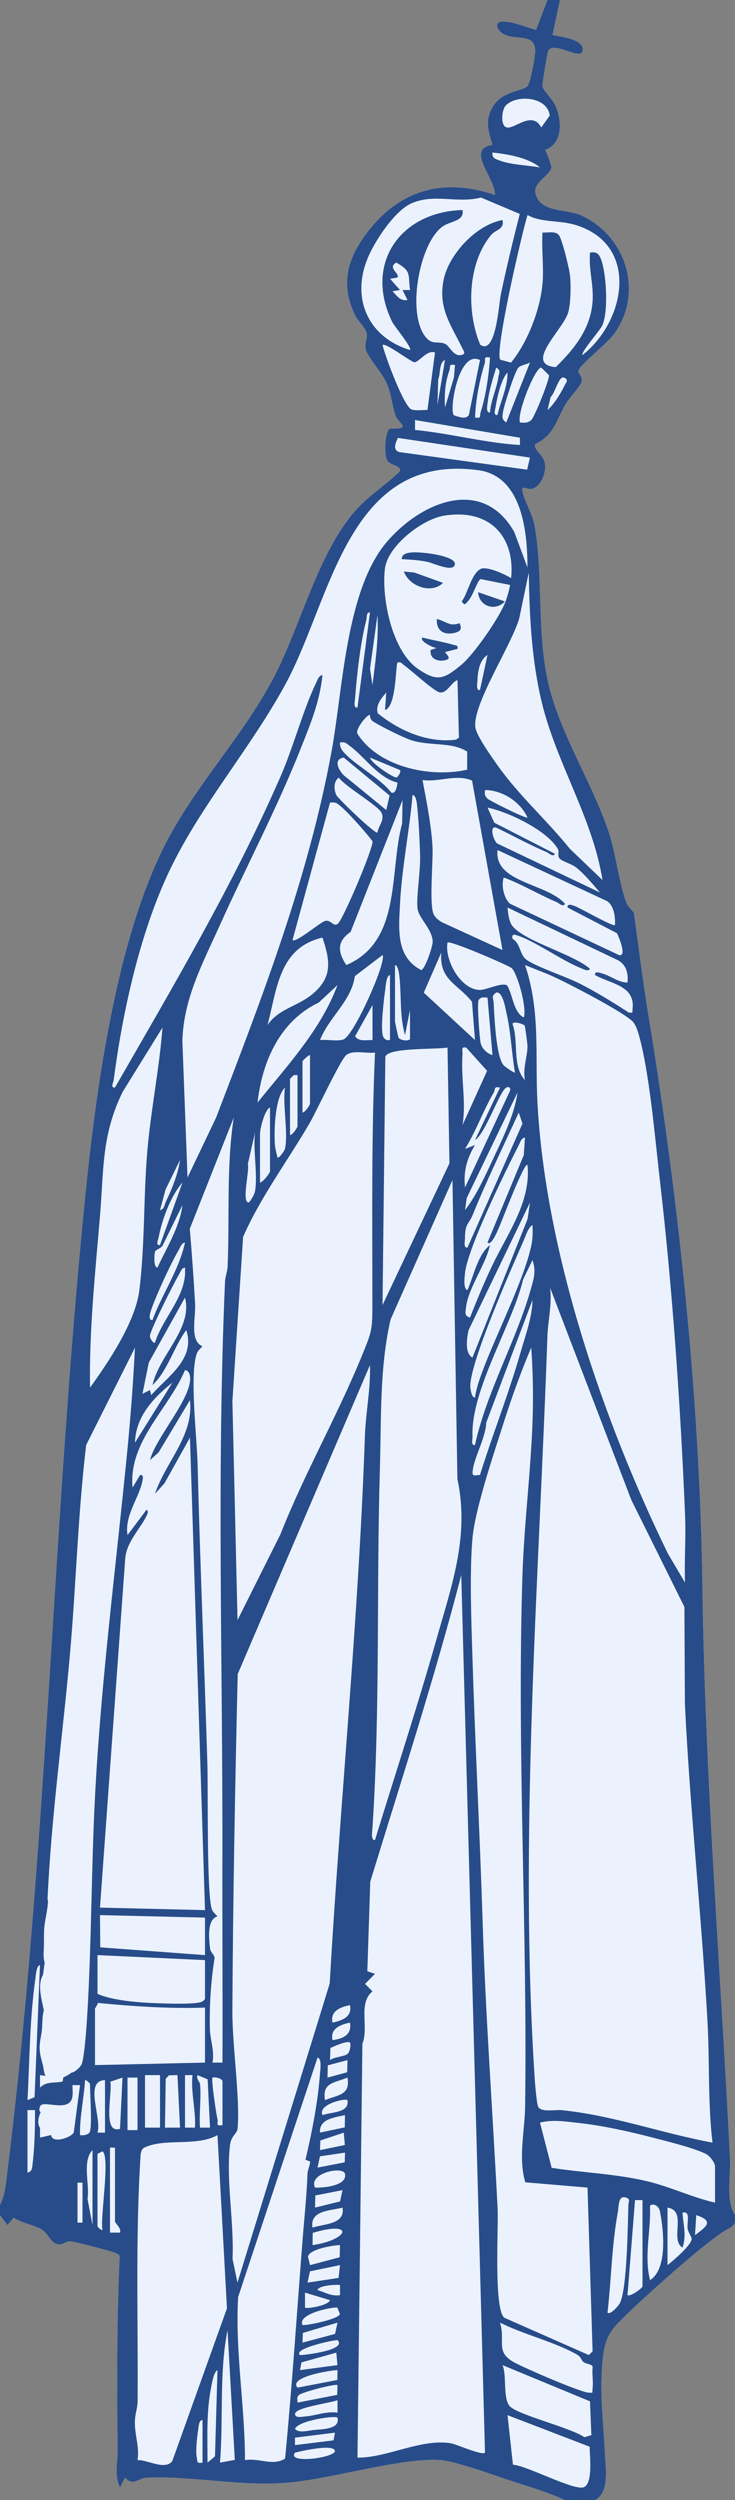 <?xml version="1.0" encoding="UTF-8"?>
<svg id="Calque_2" data-name="Calque 2" xmlns="http://www.w3.org/2000/svg" viewBox="0 0 624.47 2124.06">
  <rect x="0" y="0" width="624.47" height="2124.06" fill="#808080" stroke="none"/>
  <defs>
    <style>
      .cls-1 {
        fill: #ebf2fd;
      }

      .cls-2 {
        fill: #274c89;
      }
    </style>
  </defs>
  <path class="cls-1" d="M620.2,1834.15c-8.11-163.31-21.18-322.51-23.44-486.54-2.21-160.79-20.26-329.19-46.14-486.79-4.62-28.14-8.12-56.87-11.98-84.58-.3-2.15-5.14-5.4-6.59-9.45-6.75-18.9-8.84-42.7-15.83-62.74-13.92-39.9-40.09-80.73-50.01-122.04-10.39-43.22-4.57-91.79-11.88-134.68-1.92-11.24-9.06-21.89-10.44-29.93-1.05-6.12,4.16-.72,8.41-2.14,7.87-2.64,11.48-13.27,10.72-21.06-.73-7.47-9.94-11.53-8.36-16.92,16.07-7.37,17.87-20.01,25.8-33.82,3.1-5.41,12.08-14.58,13.45-18.59,1.79-5.24-3.62-7.54-2.29-10.54,2.43-5.46,24.57-22.78,30.52-31.14,24.91-34.96,9.61-83.2-28.57-100.24-12.72-5.67-35.12-2.13-38.65-18.85-1.92-9.13,12.29-15.02,13.57-21.64.29-1.47-3.85-12.78-5.46-14.97,15.2-5.39,14.56-24.68,8.89-37.6-2.68-6.11-10.56-12.87-11.07-16.71-.23-1.73,3.89-26.89,4.68-29.25,3.47-10.42,27.56,7.8,29.36-.42,2.25-10.28-18.67-12.09-25.5-13.79L475.79,0h-10.62l-9.71,25.36c-8.52-2.32-18.04-6.35-26.86-7.04-9.71-.76-6.7,7.62-.13,10.94,10.28,5.19,26.39-1.27,26.26,14.26-.04,4.86-3.91,26.22-6.38,29.42-3.45,4.48-21.69,4.21-29.59,17.65-7.05,12-3.81,20.13-.35,32.49-23.32,3.71,2.49,27.92,2.15,42.57-41-14.01-77.51-5.96-105.17,27.61-19.17,23.27-27.61,46.55-13.41,75.06,2.15,4.32,8.37,10.22,9.41,14.15,1.39,5.3-2.15,8.9-.42,14.94,1.78,6.2,13.42,19.05,17.24,27.52,4.7,10.41,4.66,19.32,7.92,28.19,2.6,7.07,14.58,11.58-4.83,10.95-4.52,3.04-5.15,23.28-1.99,27.58,2.78,3.79,11.63,3.96,10.52,8.69-12.37,12.08-26.72,20.74-38.28,33.96-30.98,35.44-45.87,95.97-67.54,138.5-25.63,50.31-65.89,91.65-92.08,141.57-43.17,82.29-60.44,211.53-69.72,304.12-27.59,275.25-32,553.72-66.13,828.1-1.1,8.84-1.81,18.76-6.1,26.82v8.5l6.38,8.5,5.27-6.35c6.37,4.47,17.84,6.37,23.88,10.11,5.37,3.32,7.21,10.83,13.26,12.4,4.55,1.18,6.65-2.54,10.89-2.42,3.24.09,35.79,8.52,38.68,10.03,1.48.78,2.99,1.06,3.32,3.05-2.53,54.87-2.17,110.3-1.76,165.49.07,10.03-2.84,19.89,2.06,30.7l4.25-8.47c7.07,7.71,11.03.48,18.18.12,37.93-1.91,80.96,7.76,120.9,4.11,37.65-3.44,93.04-20.64,127.49-19.25,13.66.55,49.07,13.87,64.26,18.7,14.4,4.58,29.27,9.09,42.98,15.43h25.49c12.39-6.49,9.08-26.19,8.47-39.28-1.27-27.61-4.67-49.96-2.07-78.58,1.19-13.12,3.44-22.27,12.63-31.97,15.65-16.53,75.01-69.76,92.36-79.7,3.21-1.84,5.58-2.49,7.55-6.25v-6.37c-7.95-12.45-3.52-32.67-4.27-47.77Z"/>
  <g>
    <path class="cls-2" d="M620.21,1834.15c-8.11-163.31-21.18-322.51-23.44-486.54-2.21-160.79-20.26-329.19-46.14-486.79-4.62-28.14-8.12-56.87-11.98-84.58-.3-2.15-5.14-5.4-6.59-9.45-6.75-18.9-8.84-42.7-15.83-62.74-13.92-39.9-40.09-80.74-50.01-122.04-10.39-43.22-4.57-91.79-11.88-134.68-1.92-11.24-9.06-21.89-10.44-29.94-1.05-6.12,4.16-.72,8.41-2.14,7.87-2.64,11.48-13.27,10.72-21.06-.73-7.47-9.94-11.53-8.36-16.92,16.07-7.38,17.87-20.01,25.8-33.82,3.1-5.41,12.08-14.58,13.45-18.59,1.79-5.24-3.62-7.54-2.29-10.54,2.43-5.46,24.57-22.78,30.52-31.14,24.91-34.96,9.61-83.21-28.57-100.24-12.72-5.68-35.12-2.13-38.65-18.85-1.92-9.13,12.29-15.02,13.57-21.64.29-1.47-3.85-12.78-5.46-14.97,15.2-5.39,14.56-24.68,8.89-37.6-2.68-6.11-10.56-12.87-11.07-16.71-.23-1.73,3.89-26.89,4.68-29.25,3.47-10.42,27.56,7.8,29.36-.42,2.25-10.28-18.67-12.09-25.5-13.79l6.38-29.72h-10.62l-9.71,25.36c-8.52-2.32-18.04-6.35-26.86-7.04-9.71-.76-6.7,7.62-.13,10.94,10.28,5.19,26.39-1.27,26.26,14.26-.04,4.86-3.91,26.22-6.38,29.42-3.45,4.48-21.69,4.21-29.59,17.65-7.05,12-3.81,20.13-.35,32.49-23.32,3.71,2.49,27.92,2.15,42.57-41-14-77.51-5.96-105.17,27.61-19.17,23.27-27.61,46.55-13.41,75.06,2.15,4.32,8.37,10.22,9.41,14.15,1.39,5.3-2.15,8.9-.42,14.94,1.78,6.2,13.42,19.05,17.24,27.52,4.7,10.4,4.66,19.32,7.92,28.19,2.6,7.07,14.58,11.58-4.83,10.95-4.52,3.04-5.15,23.28-1.99,27.58,2.78,3.79,11.63,3.96,10.52,8.7-12.37,12.08-26.72,20.74-38.28,33.96-30.98,35.44-45.87,95.97-67.54,138.5-25.63,50.31-65.89,91.65-92.08,141.57-43.17,82.29-60.44,211.53-69.72,304.12-27.59,275.25-32,553.72-66.13,828.1-1.1,8.84-1.81,18.76-6.1,26.82v8.5l6.38,8.5,5.27-6.35c6.37,4.47,17.84,6.37,23.88,10.11,5.37,3.32,7.21,10.83,13.26,12.4,4.55,1.18,6.65-2.54,10.89-2.42,3.24.09,35.79,8.52,38.68,10.03,1.48.78,2.99,1.06,3.32,3.05-2.53,54.87-2.17,110.3-1.76,165.49.07,10.03-2.84,19.89,2.06,30.7l4.25-8.48c7.07,7.72,11.03.48,18.18.12,37.93-1.91,80.96,7.76,120.9,4.11,37.65-3.44,93.04-20.64,127.49-19.25,13.66.55,49.07,13.87,64.26,18.7,14.4,4.58,29.27,9.09,42.98,15.43h25.49c12.39-6.49,9.08-26.19,8.47-39.27-1.27-27.61-4.67-49.96-2.07-78.58,1.19-13.12,3.44-22.27,12.63-31.97,15.65-16.53,75.01-69.75,92.36-79.69,3.21-1.84,5.58-2.49,7.55-6.25v-6.37c-7.95-12.45-3.52-32.67-4.27-47.77ZM601.09,1717.33c1.91,34.12.23,68.95,4.26,102.99-43.29-7.95-84.51-23.24-128.5-27.59-5.44-.54-18.02,2.35-19.86-3.51-.97-3.09-2.24-16.53-2.52-20.84-13.79-205.96,3.52-426.52,10.62-633.15.45-13.09,4.12-27.48,2.23-41.32l69.08,180.47,45.09,90.85.42,82.42c4.31,89.83,14.15,179.86,19.18,269.69ZM450.9,1095.55c-12.36,43.69-37.57,87.08-47.35,132.14-3.71.5-1.98-4.82-2.09-7.39-1.61-39.26,33.51-94.04,43-133.32l7.95-16.44c3.27,9.57,1.09,15.85-1.51,25.01ZM452.4,1104.52c-.22,14.68-5.94,29.83-10.03,44.1-10.12,35.36-23.66,69.52-34.61,104.56-3.39-.3-6.76,2.14-6.23-3.04,1.27-12.41,10.95-27.87,11.6-41.54l39.26-104.09ZM397.17,1096c-3.72-.54-2.41-11.22-2.17-13.87,1.91-21.06,34.56-87.31,45.77-109.28,1.25-2.45,1.98-5.87,5.26-6.4l-1.01,14.89-30.82,74.29c3.38,3.72,9.63-12.6,10.32-14.09,1.67-3.56,21.14-55.16,23.64-51.74,3.21,31.17-17.16,58.49-30.09,85.65-6.8,14.29-12.94,29.2-18.77,43.91-5.07-1.35-3.78-4.91-3.38-8.52,1.9-16.79,16.77-36.14,20.37-53.07-10.6,8.44-13.68,25.97-19.12,38.22ZM392.95,895.26c.23-3.16-1.65-6.15,3.16-5.26l17.74,19.76-20.87,46.07c3.23-19.56-1.52-39.99-.02-60.57ZM188.95,1577.03c-.12,58.44.28,116.92.08,175.33h-8.48c1.87-9.72-2.04-19.69-2.24-28.62-.46-20.29.9-40.68,3.97-59.96.41-2.56-3.45-5.05-3.79-8.16-.94-8.66-2.84-24.88,6.29-27.51-1.55-1.74-3.96-3.75-4.75-5.88-4.53-12.26-3.17-101.93-3.83-123.62-2.57-85.15-6.22-169.98-8.32-255.06-.52-21.2-7.01-76.44-.59-93.87.79-2.14,3.2-4.11,4.72-5.88-11.13-4.74-5.59-24.37-6.25-36.19-1.19-21.15-2.71-42.56-4.51-63.68l37.35-94.49c-6.41,41.89-3.41,84.32-5.22,126.49-.19,4.52-2.01,8.6-2.19,12.68-7.15,163.94-1.9,324.81-2.23,488.43ZM184.74,1800.29c-1.12-4.51-5.41-33.9-4.19-35.18,2.37-.89,8.49.91,8.49,3.18v37.17c-6.43,1.01-3.4-1.58-4.3-5.17ZM169.93,1770.41c-.16-1.51-3.37-4.27-2.11-7.42l8.58,3.55,2.02,41.05h-8.49c-.89-11.98,1.22-25.41,0-37.18ZM124.27,1282.94l-15.92,21.23c-2.72-16.45,9.82-31.64,12.62-45.8.42-2.12,1.31-5.77-1.99-5.16l-6.38,10.59c-3.46-39.34,30.35-66.17,44.61-99.82,2.73.36,3.94,2.95,4.25,5.43,2.21,17.84-29.43,52.05-34,71.03l7.28-6.5,26.66-44.46c3.47,30.08-20.73,52.61-29.73,79.63l8.08-8.91,21.65-38.86,12.78,401.45-89.23-2.13,21.42-296.15c.85-14.81,14.05-26.81,18.92-38.44.4-.96.55-3.48-1.03-3.14ZM155.04,1004.68l-19.12,53.08c-3.94.5-1.58-4.28-1.16-6.46,2.86-14.94,10.12-35.07,20.28-46.62ZM135.96,1028.05l4.73-17.55,12.22-24.92c-1.44,11.41-7.08,25.14-12.12,35.64-1.21,2.52-1.14,6.28-4.83,6.83ZM138.58,1057.28l16.45-33.47c-2.41,18.77-13.41,36.1-21.25,53.08-3.63.04-2.53-11.83-2.12-13.34.59-2.16,6.13-3.05,6.92-6.26ZM151.83,1061.99c1.37-2.32,2.17-5.83,5.33-6.33-5.07,23.41-19.37,43.54-27.62,65.83-4.17.34-1.79-6.53-1.11-8.55,4.13-12.29,16.79-39.74,23.39-50.95ZM131.67,1140.62c-1.29.98-4.08-2.99-4.29-5.38-.35-4.17,20.52-45.43,24.44-52.01,1.38-2.31,2.15-5.83,5.34-6.33,2,23.68-18.68,42.2-25.49,63.72ZM157.15,1102.4c6.88,26.1-22.11,49.12-27.56,74.33,12.9-12.14,18.05-32.35,28.66-46.72,8.04,24.5-15.82,39.43-29.76,55.21l-1.07-4.24-6.37,3.16,5.36-26.5,30.74-55.24ZM146.54,1174.61l-31.82,50.98c.42-21.86,15.69-38.21,31.82-50.98ZM174.17,1629.16v31.86l-88.98-6.6-.24-27.4,89.22,2.14ZM174.17,1665.27v32.92c-1.34,2.11-2.93,2.75-5.31,3.18-9.08,1.66-34.33.69-44.69.09-12.69-.73-30.41-2.68-41.33-7.52v-32.92l91.33,4.25ZM206.54,1050.86c14.96-34.06,37.72-64.4,56.43-96.5,6-10.3,26.08-53.72,31.23-57.98,5.53-4.58,17.2-1.16,24.42-2.15-3.08,69.5-2.27,139.51-2.23,209.32.02,26.71.25,26.16-10.15,51.27-20.79,50.18-48.03,98.04-67.97,148.68l-36.46,72.9-4.36-185.93,9.09-139.59ZM210.55,989.02l6.11-26.82c-1.82,15.08,2.48,35.59,0,49.92-.43,2.5-3.26,7.53-5.31,9.52-6.42.07.94-27.47-.8-32.61ZM434.26,491.17c-7.75-4.65-21.36-10.08-25.82-7.85-8.04,3.97-10.91,20.88-16.21,27.69,2.91,3.54,2.49,2.63,5.19-.04,4.53-4.53,8.11-17.97,10.98-18.98l25,4.99c-.87,4.68-2.18,9.45-3.96,14.24-4.9,13.2-26.73,44.79-37.63,53.71-14.46,11.83-20.17,14.89-36.98,3.11-21.8-15.28-30.8-59.8-27.8-84.88,2.32-19.41,31.69-42.14,50.48-45.1,40.57-6.4,60.25,20.16,56.73,53.11ZM414.17,556.51l-6.38,29.72c-3.53.57-2.26-5.12-2.18-7.48.24-7.45,1.54-17.99,8.56-22.24ZM475.67,729.57c2.53,2.53,9.82,4.2,13.93,7.49,7.29,5.84,14.01,14.19,20.18,21.22l-86.98-41.5c-2.92-1.12-7.9-15.52-1.23-13.66,14.21,6.78,28.42,14.72,42.9,20.84,1.94.82,5.41,4.62,7.07,1.43l-51.59-26.44-5.74-12.86c17.66,3.66,50.41,19.3,59.63,34.98,1.76,2.98-.77,5.9,1.83,8.5ZM414.23,678.6c-2.48-2.66-2.6-3.77-2.15-7.39,14.75.09,29.96,9.93,36.1,23.33-1.43,1.21-32.67-14.58-33.95-15.95ZM426.92,807.14l-51.66-23.72c-2.56-1.64-5.04-3.42-6.57-6.16-4.35-7.8-.51-45.54-1.24-58.24-1.06-18.31-5.05-38.23-8.47-56.29,14.38,1.9,28.3-5.33,42.08.38l25.86,144.04ZM446.03,917.59c-11.17-11.56-5.14-33.25-10.63-47.76,1.11-2.79,9.91.66,10.33,1.37.46.77,2.45,15.74,2.44,17.72-.02,8.31-4.22,19.27-2.15,28.67ZM395.11,976.05c9.43-15.16,15.44-32.55,24.42-47.89,1.62-2.76-.38-5.36,5.28-4.17l-21.22,44.58c8.79-5.3,20.89-41.68,26.56-44.59,2.3-1.18,4.13.41,3.04,3.02l-38.09,81.91c-1.52-13.43,1.55-24.72,8.47-36.08l-8.46,3.21ZM427.86,904.99c-6.51-7.49-7.84-41.71-8.44-53.27-.19-3.6-2.45-5.44,2.25-8.46,5.47-1.14,7.66,13.16,8.54,16.91,3.9,16.59,4.4,34.28,7.34,51.05-.47.62-8.39-4.74-9.68-6.23ZM439.66,928.23c-2.48,18.67-12.7,39.22-20.84,56.65-6.69,14.31-14.17,30.95-23.72,43.17l1.44-10.23,43.12-89.6ZM395.03,1052.45c.06-13.75,3.02-11.52,6.8-20.83,11.92-29.3,25.81-57.68,38.9-86.4l3.18,9.34-46.74,105.33c-3.58.55-2.15-4.99-2.14-7.44ZM445,864.48c-8.98-4.78-9.04-18.85-14.14-27.28-4.71-2.94-17.89,4.24-24,3.83-15.83-1.04-29.23-25.51-26.65-40.26,2-2.16,52.55,19.73,54.63,21.81,4.95,4.95,13.02,33.97,10.15,41.89ZM418.42,896.35c-4.47-1.11-9.04-5.56-10.03-10.08-.97-4.43-3.27-34.37-1.67-36.7,1.99-2.89,4.46-2.12,7.46-2.08l4.24,48.86ZM291.62,883.17c-5.8,1.69-13.58-.2-19.73.43,7.71-19.55,26.67-33.17,29.6-54.28l23.48-17.92c4.07,4.69-24.47,69.18-33.35,71.77ZM316.49,853.87v29.74c-5.09-.19-11.3,1.69-14.82-3.17l14.82-26.56ZM342,679.72l-.33,19.86c-11.25,41.5-.07,99.99-47.44,120.32-7.47-11.38-7.96-20.16,3.64-28.18l44.13-112ZM336.68,660.53c-2.52.14-21.32-11.93-22.32-16.92l25.48,10.62c1.16,1.56-1.8,6.22-3.17,6.3ZM339.58,831.84c1.45,15.71,0,32.05,4.54,47.51l4.2-21.21.05,24.28c-.31,2.48-8.11,1.67-9.72-.8-.39-.6-3.06-13.22-3.06-13.93v-47.79c3.01.21,3.76,9.59,3.98,11.95ZM327.37,840.33c.38-2.7.86-11.59,3.98-11.95v55.23c-2.91.54-5.12-.73-6.01-3.55-2.14-6.79.82-31.24,2.02-39.72ZM327.4,897.71c2.68-7.95,43.36-5.96,52.82-7.73l1.64,98.31-56.86,120.47,2.39-211.04ZM357.86,824.15c-21.76-11.24-19.03-35.08-17.99-56.28,1.51-30.74,8.02-61.75,10.62-92.41,3.12-.18,3.74,7.62,3.97,9.8,1.26,12,2.15,29.98,2.47,42.14.33,12.72-3.37,34.99-2.2,44.5,1.02,8.2,12.46,17.37,12.89,27.85.17,4.18-6.45,23.65-9.77,24.39ZM328.18,588.38l-1.05,14.86c9.72-2.86,8.93-38.38,10.61-40.35,3.22-.87,3.53.83,5.33,2.08,5.87,4.07,24.97,21.77,30.15,23.15,6.34,1.69,10-8.33,15.47-10.38l1.22,49-2.56,1.68c-24.12,2.98-47.97-7.57-66.33-22.37-2.28-6.65,3.05-12.93,7.16-17.68ZM316.46,581.98l-2.08-13.78,6.33-45.67c1.08,19.99-1.74,39.71-4.25,59.45ZM316.54,612.64c5.76,3.89,26.12,14.08,32.76,16.19,16.67,5.32,33.98,1.13,47.63,9.71l-.03,15.36c-31.11,7.15-75.38-2.2-93.22-30.57-2.02-4.15,9.02-17.11,10.63-15.85.04,1.83.72,4.14,2.23,5.16ZM303.72,601.1c-3.64.53-2.27-5.04-2.08-7.39,1.59-20.45,4.49-47.26,9.58-66.92.63-2.42-.14-6.9,3.12-6.38l-10.62,80.69ZM337.71,664.91c-.27,2.52-1.32,10.07-5.26,8.39-9.9-12.67-31.09-23.34-40.76-34.64-1.84-2.15-3.19-4.86-2.81-7.81,4.29-.92,5.67.95,8.58,3.08,12.52,9.18,23.71,26.8,40.24,30.98ZM292.03,643.6l38.95,32.24-2.79,12.34-36.23-29.62c-4.66-4.85-8.86-13.43.06-14.95ZM287.81,660.62c5.49,7.59,33.15,23.64,36.19,29.69,3.25,6.46-2.44,10.83-3.3,17-1.97,1.49-33.56-28.86-34.96-31.9-2.11-4.59-2.5-11.39,2.08-14.79ZM285.36,682.14c5.15,1.68,27.03,26.72,31.15,32.66.62,5.92-25.31,67.37-29.7,70.17-3.99,2.54-5.51-3.93-10.71-2.53-4.1,1.11-24.95,19.04-27.58,16.2l31.87-116.82c1.66-.06,3.33-.21,4.97.32ZM273.96,796.55c6.98,20.68,8.45,34.46-9.52,48.83-11.9,9.52-28.21,12.04-37.15,25.49,8.27-31.27,9.72-65.52,46.67-74.32ZM270.82,851.75l15.92-14.85c-14.25,38.15-42.81,68.59-67.94,99.82,3.95-34.8,18.97-69.3,52.02-84.96ZM263.38,896.35v41.42c0,.87-4.14,7.41-6.37,7.43v-43.54c0-.41,4.81-5.27,6.37-5.31ZM252.76,913.35v43.54c0,.87-4.14,7.41-6.37,7.43v-47.79l3.22-3.16,3.15-.02ZM242.14,976.01c-.32,1.48-5.13,8.34-6.35,7.43-.97-3.91-1.97-7.45-2.25-11.56-.81-11.84.1-39.79,8.59-47.9-2.17,15,2.94,38.19,0,52.04ZM229.4,940.96v54.16c0,1.31-5.87,9.17-8.5,9.56v-41.42c0-3.87,3.88-20.64,8.5-22.3ZM316.4,1553.67c6.73-101.51,3.34-204.02,6.37-305.88,1.25-41.96-.37-85.89,9.09-126.84l52.57-118.39,4.18,253.9c10.47,48.73-4.96,90.9-17.97,136.91-16.1,56.95-34.71,113.37-52.06,169.92-3.65.41-2.34-7.33-2.19-9.62ZM360.05,843.33l14.86-34.05c-1.93,23.35,14.12,26.64,26.11,41.84l2.53,32.49-43.5-40.28ZM398.19,1129.93l52.08-108.25-2.01,13.89-46.85,117.79c-6.81-3.4-4.74-17.31-3.23-23.43ZM445.06,1053.6c1.6-3.66,3.88-11.05,7.35-12.8.3,5.79.25,11.35-.94,17.08-6.12,29.33-30.26,76.55-41.56,107.13-2.66,7.2-5.32,14.67-6.36,22.33-3.01.37-4.02-8.13-4-9.76.14-21.3,34.98-99.94,45.51-123.98ZM542.78,879.28c9.12,32.22,13.9,89.38,17.96,124.35,10.66,91.91,17.54,192,21.34,284.53.77,18.71-.73,37.66-.11,56.36l-14.55-24.72c-55.31-113.37-104.32-257.32-110.84-384.07-2.02-39.37,2.69-77.07-10.51-115.85,7.75,3.22,15.7,6.09,23.4,9.51,11.46,5.08,63.73,32.05,68.89,39.44,2.13,3.05,3.41,6.88,4.42,10.44ZM533.13,834.75c-7.82-.02-13.68-5.47-21.1-7.56-2.05-.58-7.01-2.7-6.48,1.17,12.93,7.53,34.27,8.78,31.9,28.69-.36,3.06.99,3.72-3.21,3.18-13.35-8.58-27.27-17.25-41.41-24.45-12.14-6.18-36.38-14.02-45.48-20.37-5.85-4.08-4.95-13.77-11.9-17.85-.64-2.91.15-4.01,3.13-3.13,15.33,4.56,38.18,21.41,54.83,28.01,2.06.81,6.51,3.41,7.86.64-14.16-12.48-54.9-23.07-65.78-36.18-3.12-3.76-3.82-11.05-4.29-15.87l94.18,44.93c6.9,4.07,8.51,11.26,7.75,18.78ZM522.51,785.89c-1.56,1.75-29.4-14.37-33.9-16.01-2-.73-6.91-2.8-6.43,1.12l41.93,21.79c1.56,2.59,8.91,20.67,1.65,18.55l-92.41-43.54c-5.17-4.29-7.76-15.94-5.33-22.28,15.43,5.71,29.89,14.55,44.94,20.91,1.94.82,5.41,4.62,7.07,1.43-15.21-17.59-60.38-17.72-57.32-45.68l93.42,43.56c5.76,4.39,6.69,13.41,6.37,20.16ZM460.25,596.47c12.37,51.7,43.2,98.22,51.64,151.19l-27.66-26.48c-19.48-24.19-43.16-45.15-61.18-70.51-4.84-6.82-17.65-24.85-19.04-32.02-3.65-18.74,30.8-70.68,37.2-93.54l8.04-38.69c.62,37.1,2.32,73.8,11,110.05ZM451.38,356.86c-3.09,2.72-5.82,2.33-9.57,2.1-2.94-7.72,12.83-46.71,18.04-46.68l6.49,6.4c1.17,2.34-12.13,35.7-14.97,38.19ZM416.31,303.75c-.86,14.13-3.55,32.81-7.91,46.33-1.15,3.57.94,5.6-4.81,4.62.62-15.17,3.8-31.52,8.23-46.01,1.06-3.46-1.72-6,4.49-4.94ZM422.66,352.58c-3.83.5-1.93-4.61-1.57-6.88,1.29-8.19,4.58-23.28,10.07-29.22.23,12.5-5.84,24.09-8.5,36.09ZM440.62,312.12c2.41-2.02,6.74-2.48,9.66-4.13l-20.16,50.94c-4.05-2.78-3.33-4.81-2.74-9.02.74-5.28,10.3-35.33,13.24-37.79ZM423.46,320.27c-1.41,9.75-6.46,20.09-7.17,30.19-3.93.34-2.09-6.94-1.84-9.28,1.05-9.7,4.4-19.65,7.16-28.93,4.22,2.85,2.36,4.47,1.84,8.02ZM398.33,352.66c-2.76,4.02-8.89,1.4-12.63.16-4.4-3.19,3.74-56.07,22.11-46.94l-9.48,46.78ZM385.62,320.83l-7.51,25.38c-.66-10.71.02-21.3,3.69-31.43,1.22-3.38-1.15-5.69,4.78-4.66l-.95,10.71ZM371.68,344.08l.62-21.7c2.06-4.47.54-14.44,5.76-16.51l-6.38,38.21ZM441.69,371.86l.13,6.21c-29.94-1.77-59.29-9.89-89.19-12.79l-.03-8.43,89.09,15.01ZM479.58,327.69c-3.33,6.69-8.72,15.69-14.39,20.65l2.68-11.11c3.37-2.4,6.87-17.92,11.07-16.48,4.8,1.64,1.89,4.43.64,6.94ZM489.49,191.28c53.96,16.96,42.1,81.48,5.44,110.34-1.81-1.98,14.68-20.79,16.62-24.77,5.53-11.34,3.7-43.93-.69-55.96-1.83-5.02-3.73-7.28-9.57-6.34-1.28,14.17,3.17,27.3,2.18,41.5-1.62,23.24-15.56,40.45-31.33,55.9-27.85-2.5,6.97-32.42,10.7-46.81,2.16-8.32,2.26-21.88,1.52-30.49-.49-5.78-6.77-31.62-9.6-35.01-3.03-3.62-9.54-1.79-13.84-2.09-.94,14.1,1.29,29.63,0,43.54-2.07,22.43-12.69,49.7-26.74,66.97l-9.11-2.45c-5.21-5.89,18.53-108.24,23.13-122.93,11.97,6.74,26.99,4.11,41.28,8.6ZM429.61,89.75c9.48-9.99,35.99-7.37,37.41,8.53l-7.16,10.02c-7.82-14.82-22.93,1.88-29.51-.06-5.42-1.6-3.97-15.08-.74-18.49ZM418.45,129.58c12.81,1.37,30.29,4.28,40.35,12.71-10.28-1.89-23.99-2.18-33.61-5.67-3.57-1.3-7.54-2.1-6.74-7.05ZM312.19,219.79c5.88-14.48,23.02-40.93,37.77-47.2,19.62-8.34,38.23.45,58.72-4.76l32.92,13.93c-5.8,22.69-11.28,45.55-16.12,68.48-1.74,8.23-4.08,51.9-17.45,42.66-11.88-28.21-10.81-69.21,9.27-93.32,3.68-4.42,11.48-4.63,9.63-12.65-22.18,3.96-45.63,29.08-50.03,50.83-4.91,24.31,6.55,38.67,16.12,58.53,1.16,2.4,2.97,4.47-1.16,5.33-6.89,1.42-9.54-7.65-13.8-9.52-5.24-2.3-10.12.6-14.95-4.16-18.4-18.15-7.44-81.19,13.01-95.56,6.78-4.77,18.48-4.25,16.84-13.94-52.66,1.49-83.87,45.32-59.84,94.89,1.86,3.83,17.22,22.12,15.24,24.04-35.36-10.76-50.03-43.39-36.15-77.57ZM346.21,254.88c-6.2,1.11-8.99-3.61-12.72-7.43l6.36-1.07-8.45-9.54,6.31-1.07c2.06-3.71-8.89-8.14-1.04-12.7,13.54,7.49,9.77,10.67,11.72,23.31l-6.41.04,4.24,8.46ZM324.99,293.13c2.31-2.44,23.63,14.07,26.93,14.59,3.6.56,11.02-10.98,17.65-8.22l-6.39,48.81c-4.26-.11-9.28.82-13.37-.38-6.55-1.92-22.61-45.56-24.82-54.8ZM339.18,384.07c-5.83-1.9-3.04-7.96-1.13-12.03l112.21,16.73-2.41,10.24-108.68-14.94ZM96.59,917.56c7.43-56.96,21.82-122.84,46.02-174.9,26.81-57.67,70.75-107.03,100.64-162.75,38.68-72.09,52.4-195.51,163.32-180.41,37.14,5.06,41.6,52.88,41.58,82.64l-11.21-30.18c-27.1-47.65-79.02-25.35-107.77,7.83-35.28,40.71-37.72,125-47.34,177.81-19.72,108.22-59.08,209.52-98.17,311.77l-24.34,51.03-4.36-115.84c.87-35.91,17.21-66.07,31.58-97.99,22.82-50.71,48.78-99.67,69.34-151.56,8.15-20.59,15.86-39.23,18.1-61.53-3.18.54-4.09,3.9-5.28,6.38-11.36,23.57-19.3,54.51-30.43,80.02-39.86,91.39-91.05,177.82-140.59,264.05-4.05.47-1.38-4.14-1.08-6.39ZM84.94,1033.33c3.32-39.32,1.16-69.01,19.4-105.92l33.7-54.42c-2.61,34.46-9.62,68.64-12.71,103.03-3.54,39.38-2.06,81.57-6.98,120.47-3.35,26.48-26.17,60.82-41.87,82.37-.74-48.61,4.37-97.13,8.45-145.52ZM36.55,1677.73l1.39-10.17c-.86-3.18-1.03-6.4-.81-9.91.35-5.63.13-11.25.3-16.89.27-8.9,3.24-17.61,3.37-26.49-.15,0-.31.02-.45.03,3.1-69.92,12.95-139.53,19.11-209.25,5.21-59.04,6.72-118.62,13.76-177.41l41.47-82.76c-1.48,28.65-3.6,57.44-6.37,86-9.54,98.31-22.64,197.44-27.69,297.3-3.03,60.01-2.86,120.64-6.31,180.61-.58,10.02-2.25,35.83-4.66,44.2-.81,2.83-5.24,6.62-8.05,7.86.03-.18,0-.33.02-.51-1.82,1.25-3.67,2.47-5.61,3.5-.74.39-1.51.8-2.3,1.18l-.48,3.41c-7.31,1.67-13.32-.57-19.24,5.16v-10.61s4.72.67,4.72.67c-.25-.5-.53-.99-.71-1.52-.94-2.67-.96-5.52-1.72-8.22-.86-3.06-1.65-6.01-2.15-9.05-.06-.19-.06-.39-.09-.59-.25-1.73-.43-3.47-.38-5.3.13-5.04,1.52-9.91,1.98-14.9.47-5.14.15-10.27,1.38-15.34.06-.23.19-.37.27-.58-1.05-4.97-2.27-9.87-2.89-14.92-.63-5.16-.57-10.88,2.14-15.5ZM76.47,1810.76c-.83,2.92-5.67,3.75-8.49,3.18-.34-15.64,3.35-31.13,4.26-46.72,1.37-.15,4.23,2.82,4.23,3.19,0,8.97,1.81,33.96,0,40.36ZM30,1681.46c.38-2.7.87-11.56,3.96-11.94l-4.59,112.2-5.99,2.49c1.76-33.7,1.88-69.34,6.61-102.75ZM27.69,1838.46c-.38,3.19-.41,6.56-4.33,7.35v-53.1h6.36c.07,15.08-.24,30.74-2.04,45.75ZM43.38,1813.87l-9.38,2.2v-8.17c-.58-.95-1.06-1.96-1.25-3.08-.63-3.66.35-7.1,1.84-10.41-1.09-.51-1.64-1.75-.57-4.85,2.04-5.92,23.68,5.19,27.17-6.82,1.04-3.58.28-7.59.43-11.27l6.36.04-5.32,40.31c-2.62,4.34-18.38,9.76-19.27,2.06ZM70.09,1888.29h-4.25v-33.98h4.25v33.98ZM78.59,1890.42l-4.23-22.32c2.05-12.29-4.84-31.91,4.23-41.4v63.72ZM89.21,1767.22v44.61h-6.36c3.9-12.49-11.8-44.13,6.36-44.61ZM87.07,1894.66c-1.36.16-4.23-2.82-4.23-3.19v-61.6l4.25-2.15c6.78,4.81-2.22,56.17-.02,66.93ZM101.94,1896.78h-8.49s0-72.21,0-72.21h4.25v62.66c0,1.68,5.7,5.83,4.24,9.55ZM101.97,1808.63c-15.29,4.55-6.36-29.71-8.21-40.05l10.31-3.49-2.1,43.54ZM80.71,1754.48v-47.79c0-.77,2.23-3.41,2.43-5.03,30.09,2.89,60.53,4.98,91.03,3.96v46.73l-93.46,2.12ZM165.66,1807.59h-8.48v-44.61h6.36c-1.52,15.05,2.91,29.67,2.12,44.61ZM152.94,1807.59h-12.77l.63-41.49,2.73-2.96,7.26-.18,2.15,44.62ZM135.94,1762.97v44.61h-12.74v-44.61h12.74ZM108.33,1809.7v-44.61h8.5v44.61h-8.5ZM116.8,2090.04c1.95-10.75-2.44-20.86-2.2-32.99.12-6.04,2.28-11.33,2.32-16.8.47-70.02-1.92-140.11,2.56-209.95.9-4.65,1.64-5.31,5.74-6.84,17.64-6.59,42.54.04,59.56-9.5l8.05,147.15-46.47,129.81c-6.27,8.05-20.86-1.2-29.55-.87ZM172.05,2092.2c-5.25.87-4.07-.74-4.92-4.71-1.09-5.1.38-17.68,1.27-23.38.34-2.2.59-8.45,3.66-8.02v36.11ZM182.66,2086.88l-6.35,5.31c.04-21.37-1.13-42.78,3.06-63.83.73-3.66,2.09-12.99,5.4-14.74l-2.11,73.26ZM186.93,2092.21c2.96-37.47-.85-75.75,6.38-112.57l6.18,110.24-12.56,2.32ZM197.56,1919.07c1.41-31.03-5.44-64.89-2.28-95.69.94-9.19,6.09-10.42,6.53-14.76,2.45-24.12-4.53-71.2-4.38-99.91.49-95.33,2.29-190.87,4.53-286.46l112.37-262.49c.66,19.84-3.64,40.83-4.31,60.44-5.35,155.51-21.01,309.56-29.91,465l-78.36,254.07-4.2-20.19ZM282.51,1718.36c-2.16-9.77,6.64-13.19,14.84-14.85,2.16,9.77-6.64,13.19-14.84,14.85ZM282.51,1733.23c-2.16-9.77,6.64-13.19,14.84-14.85,1.81,10.28-6.01,13.74-14.84,14.85ZM295.23,1750.24l-.28,10.31-16.68,4.54.2-10.4,16.77-4.45ZM242.23,2088.71c-10.32,6.8-22.52-.8-34.09,1.38,0-46.24-8.5-92.71-5.81-138.6l67.44-203.37c3.89.63,2.28,10.88,2.08,13.77-1.64,23.36-6.96,50.5-12.32,72.97l4,1.61c-.23,3.56-2.14,6.83-2.28,10.41-.76,19.57-2.87,39.11-4.28,57.3-4.78,61.39-8.82,123.07-14.74,184.52ZM293.13,1828.83l-.25,8.25-23.11,4.47,2.08-9.58,21.28-3.14ZM271.89,1826.69l.3-8.18,19.89-6.65.93,10.49-21.13,4.34ZM292.9,1807.36l-21.01,4.45c-.98-11.75,12.82-12.9,21.22-14.85l-.2,10.4ZM288.59,1917.74l-25.19,6.67-1.74-7.14c1.04-6.36,21.07-9.78,27.2-9.86l-.27,10.33ZM288.87,1924.39l-1.22,10.88-26.39,3.99,2.1-9.58,25.52-5.29ZM280.36,1954.16c-1.23,4.62-19.93,7.63-21.22,6.35v-12.74s21.22,6.39,21.22,6.39ZM286.74,2013.62l-.12,8.35-33.84,6.5c-8.03-9.1,28.53-14.87,33.96-14.85ZM254.89,2013.6l1.24-6.56,29.59-8.27,1.01,10.57-31.84,4.26ZM286.51,2034.62l-33.74,6.59c.15-2.52-1.1-4.53,1.31-6.51,3.1-2.55,31.26-9.81,32.65-8.34l-.23,8.26ZM286.76,2049.73c-9.45-1.42-18.47,2.61-27.59,3.25-2.07.14-8.61,1.73-8.49-2.2.17-5.59,30.43-9.2,36.05-11.67l.03,10.62ZM250.65,2083.73c3.99-1.04,34.08-8.15,33.93-1.08-2.21,5.82-41.13,10.63-33.93,1.08ZM283.38,2073.27l-32.75,4.05v-6.35s33.99-4.24,33.99-4.24l-1.24,6.55ZM266.47,2064.49c-4.53.49-12.71,2.93-15.79-.96,2.54-7.05,33.93-11.56,36.06-9.55,2.5,10.01-13.03,9.73-20.27,10.51ZM254.9,2000.86c-6.48-5.54,29.08-13.05,31.84-12.72,8.39,8.48-27.67,12.65-31.84,12.72ZM257.03,1990.24l.28-8.22,29.43-8.76-2.07,9.59-27.63,7.4ZM257.02,1975.37c-4.87-10.23,28.25-15.93,29.65-14.8l2.07,5.28c-.12,4.15-26.43,9.7-31.73,9.52ZM288.87,1949.88c-7.07,1.35-12.67-2.45-19.1-4.26.81-4.32,18.41-4.92,19.11-4.21v8.47ZM265.53,1907.41l.19-10.41c35.83-10.77,31.06,5.87-.19,10.41ZM265.52,1892.53c-2.54-14.66,15.26-14.32,25.46-16.97,2.56,14.29-15.65,13.72-25.46,16.97ZM267.65,1875.54l.26-10.32,23.08-4.53-2.07,9.59-21.27,5.26ZM267.64,1858.54c-5.95-12.36,24.09-18.62,25.48-11.61,2.02,10.16-18.36,11.86-25.48,11.61ZM274.02,1796.95c-4.28-9.22,19.43-14.54,21.22-12.73,1.8,11.05-13.67,10-21.22,12.73ZM276.15,1784.21c-2.7-15.19,8.48-14.66,19.07-19.12,2.7,15.2-8.48,14.66-19.07,19.12ZM295.27,1744.95c-2.84,2.35-11.15,2.44-14.88,5.28l.35-10.26c3.02-1.49,14.62-6.64,16.61-4.59.9.92.26,7.64-2.09,9.58ZM382.89,2075.73c-25.25-4.03-54.05,12.41-79.16,12.24l4.17-351.63c5.67-14.43-3.89-34.39,8.58-44.53l-6.35-6.32,8.47-8.55-6.51-2.21,2.5-76.14c26.51-86.61,54.62-172.73,77.3-260.45l20.17,745.57c-2.59,2.65-24.11-7.17-29.16-7.98ZM422.78,1876.52c-4.1-81.55-10.17-162.38-12.74-244.27-2.35-74.76-6.37-150.15-8.67-224.98-.92-29.92-2.48-70.86.01-100,2.17-25.41,18.87-74.35,27.12-100.32,6.69-21.03,14.29-41.85,22.87-62.12,1.37,19.99,1.79,40.56,1.15,60.64-1.43,44.47-7.27,89.19-8.67,133.64-4.75,150.11,4.35,300.47,2.31,450.49-.28,20.69-5.98,43.48.12,64.45l52.89,4.47,4.31,139.11-3.2,3.17-71.83-31.71c-9.07-7.4-4.88-76.86-5.67-92.6ZM495.59,2113.22c-8.49,2.63-47.89-18.4-59.78-19.28l-4.61-42.08,69.8,26.83c-.08,7.32,3.19,31.87-5.4,34.54ZM496.47,2070.61c-11.2-8.01-55.97-18.79-63.19-26.18-6.29-6.43-2.49-26.36-6.34-35.06l74.36,30.76,1.12,28.78-5.96,1.69ZM503.42,2029.61c-.46,3.18,1.24,3.37-3.2,3.16-7.3-.35-55.01-21.11-63.46-25.8-16.36-9.08-7.04-17.86-11.92-33.72,19.76,10.04,46.48,16.34,65.3,27.12,3.69,2.11,3.76,4.86,5.4,6.2,2.55,2.09,7.38,1.77,7.98,4.17-.68,5.99.73,13.13-.09,18.85ZM526.48,1957.04c-1.19,2.14-8.31,10.1-10.32,7.71,3.21-28.27,3.64-57.67,8.82-85.68.87-4.71.09-14.48,7.08-12,3.75,1.33,1.9,3.49,1.83,5.83-.49,16.75-1.06,72.76-7.41,84.13ZM545.88,1942.46c0,1.4-10.42,9.14-12.74,7.41l6.38-80.71,6.36.02v73.28ZM552.28,1937.15c-5.23-21.18.84-41.35-.03-62.65.33-2.63,7.12-2.3,8.45,4.29,3.19,15.92,6.63,48.84-8.41,58.35ZM567.13,1924.4v-48.85c17.11,2.66,1.64,27.16,12.72,33.98,3.65-10.63.61-19.09.03-29.72,7.28-1.79,3.51,8.63,4.35,13.69.54,3.26,3.38,6.63,3.39,8.61.03,5.14-15.82,18.63-20.49,22.3ZM590.51,1898.91l1.02-16.97c15.55,5.02,8.59,9.81-1.02,16.97ZM607.48,1871.3c-19.63-4.49-37.72-13.36-57.32-18.08-26.88-6.47-54.24-7.21-81.46-11.48l-9.91-38.39c10.68-2.8,21.68-.96,32.67.25,21.13,2.32,43.26,7.31,63.83,12.64,10.65,2.76,36.99,9.28,45.29,14.18,2.96,1.75,6.92,7.31,6.92,10.08v30.8Z"/>
    <path class="cls-2" d="M386.47,479.45c.99-6.16-20.2-9.25-24.96-9.64-5.6-.46-20.48-2.41-20.12,5.22,6.74.35,14.87.88,21.42,2.24,5.75,1.2,22.49,9.4,23.66,2.17Z"/>
    <path class="cls-2" d="M385.23,547.83c-7.86-2.33-18.12-4.06-26.31-6.15-3.18,2.76,9.89,9.23,12.24,8.78l-5.26,1.74c-1.06,7.69,6.46,10.35,12.94,8.55,5.09-1.41.58-4.23-.66-6.79l10.5-2.67c.75-3.12-1.17-2.79-3.45-3.46Z"/>
    <path class="cls-2" d="M376.42,495.19l-24.47-8.79-8.8-.82c4.43,12.35,23.08,19.54,33.27,9.61Z"/>
    <path class="cls-2" d="M371.19,525.9c-.83,9.3,5.51,13.87,14.48,11.9,5.84-1.28,6.93-3.29,4.79-8.41-8.42,3.31-11.73-1.73-19.27-3.49Z"/>
    <path class="cls-2" d="M428.97,510.99l-22.74-7.88c.64,11.91,14.41,16.73,22.74,7.88Z"/>
  </g>
</svg>